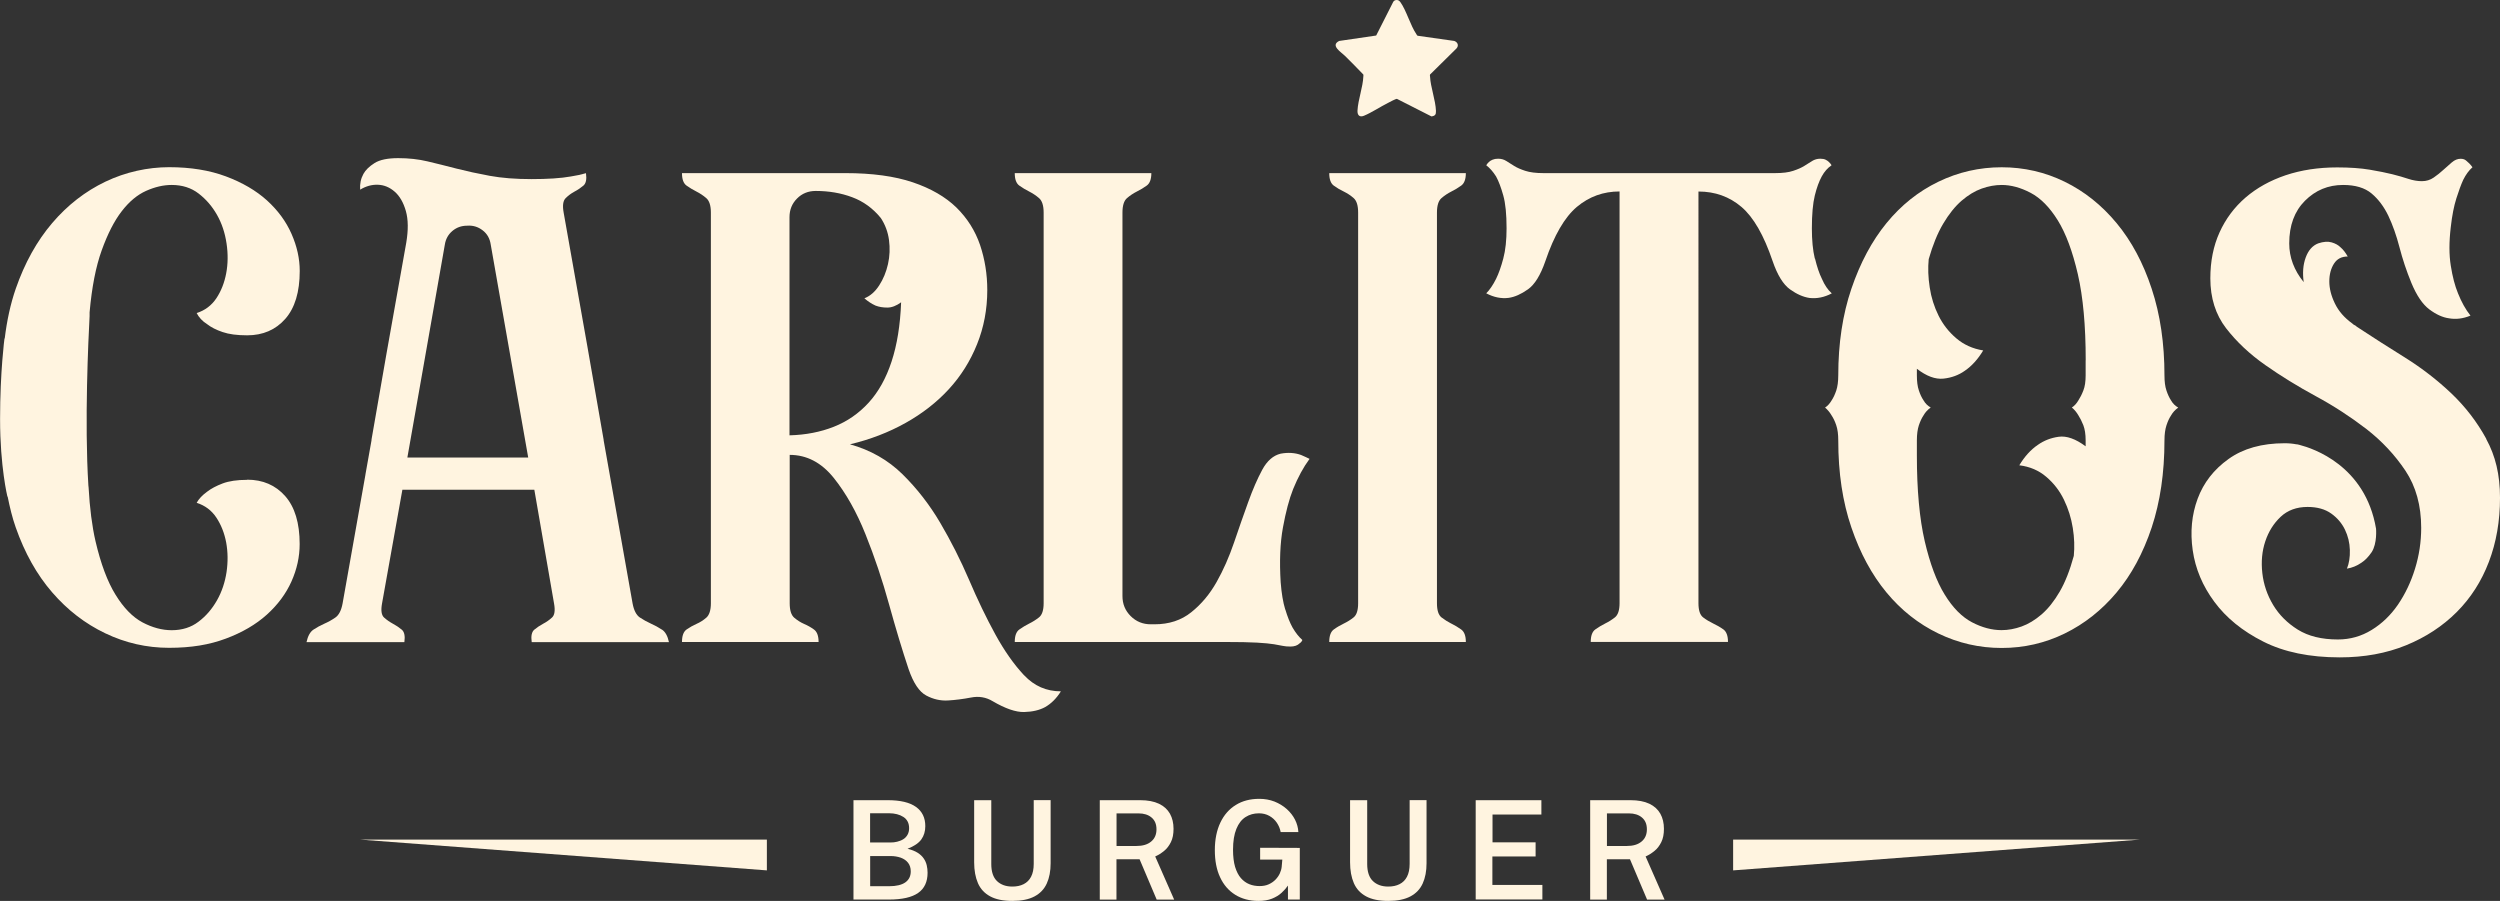 <svg viewBox="0 0 350.48 126.3" xmlns="http://www.w3.org/2000/svg" data-name="Camada 2" id="Camada_2">
  <rect x="0" y="0" width="350.48" height="126.3" fill="#333333" stroke="none"/>
  <defs>
    <style>
      .cls-1 {
        fill: #fff4e0;
      }
    </style>
  </defs>
  <g data-name="Camada 1" id="Camada_1-2">
    <g>
      <g>
        <path d="M303.44,52.63c0,.86.09,1.57.28,2.12.18.55.4,1.01.64,1.38.24.43.58.77,1.01,1.01-.43.31-.77.68-1.01,1.11-.25.37-.46.83-.64,1.38-.18.55-.28,1.26-.28,2.12,0,4.54-.6,8.61-1.79,12.2-1.2,3.59-2.84,6.63-4.92,9.11-2.09,2.49-4.51,4.4-7.27,5.75-2.76,1.35-5.71,2.03-8.84,2.03s-6.09-.68-8.88-2.03c-2.79-1.35-5.22-3.27-7.27-5.75-2.06-2.49-3.7-5.52-4.92-9.11-1.23-3.59-1.84-7.65-1.84-12.2,0-.86-.09-1.56-.28-2.12-.18-.55-.4-1.01-.65-1.38-.25-.43-.55-.8-.92-1.11.37-.24.67-.58.92-1.01.25-.37.46-.83.65-1.38.18-.55.28-1.26.28-2.12,0-4.48.61-8.53,1.84-12.15,1.23-3.62,2.87-6.69,4.92-9.2,2.06-2.52,4.48-4.45,7.27-5.8,2.79-1.35,5.75-2.03,8.88-2.03s6.08.68,8.84,2.03c2.76,1.35,5.18,3.28,7.27,5.8,2.09,2.52,3.73,5.58,4.92,9.2,1.2,3.62,1.79,7.67,1.79,12.15ZM292.4,50.51c0-4.85-.37-8.87-1.1-12.06-.74-3.19-1.67-5.71-2.81-7.55-1.14-1.84-2.41-3.13-3.82-3.87s-2.76-1.1-4.05-1.1c-.92,0-1.86.17-2.81.51-.95.34-1.89.91-2.81,1.7-.92.8-1.78,1.87-2.58,3.22-.8,1.35-1.47,3.01-2.03,4.97-.12,1.23-.08,2.55.14,3.96.21,1.41.63,2.73,1.24,3.96.61,1.23,1.44,2.29,2.49,3.18,1.04.89,2.3,1.46,3.77,1.7-.74,1.23-1.6,2.18-2.58,2.85-.86.61-1.86.98-2.99,1.1-1.14.12-2.38-.34-3.73-1.38v.92c0,.86.09,1.57.28,2.12.18.55.4,1.01.65,1.38.24.43.58.77,1.01,1.01-.43.31-.77.68-1.01,1.11-.25.37-.46.83-.65,1.38-.18.55-.28,1.26-.28,2.12v2.12c0,4.85.37,8.85,1.1,12.01.74,3.16,1.67,5.66,2.81,7.5,1.13,1.84,2.41,3.13,3.82,3.87s2.79,1.1,4.14,1.1c.92,0,1.86-.17,2.81-.51.95-.34,1.89-.91,2.81-1.7.92-.8,1.76-1.86,2.53-3.18.77-1.32,1.43-2.99,1.98-5.02.12-1.23.08-2.53-.14-3.91-.22-1.38-.63-2.7-1.24-3.96-.61-1.26-1.44-2.33-2.49-3.22-1.04-.89-2.3-1.43-3.77-1.61.74-1.23,1.6-2.18,2.58-2.85.86-.61,1.84-1,2.95-1.15,1.1-.15,2.36.29,3.77,1.34v-.83c0-.86-.11-1.56-.32-2.12-.22-.55-.45-1.01-.69-1.38-.25-.43-.55-.8-.92-1.11.37-.24.67-.58.92-1.01.24-.37.48-.83.69-1.38.22-.55.32-1.26.32-2.12v-2.12Z" class="cls-1"></path>
        <path d="M180.18,85.45c-.31-1.01-.52-2.29-.64-3.82-.18-2.95-.08-5.51.32-7.69.4-2.18.87-3.97,1.43-5.38.68-1.66,1.44-3.07,2.3-4.23-.37-.18-.77-.37-1.2-.55-.86-.31-1.81-.37-2.85-.18-1.04.25-1.9,1-2.58,2.25-.68,1.26-1.34,2.78-1.98,4.56-.65,1.78-1.3,3.67-1.98,5.66-.68,1.99-1.49,3.84-2.44,5.52-.95,1.69-2.13,3.1-3.54,4.23-1.41,1.14-3.13,1.7-5.15,1.7h-.55c-1.1,0-2.04-.38-2.81-1.15-.77-.77-1.15-1.7-1.15-2.81V29.8c0-.98.21-1.66.64-2.03.43-.37.89-.67,1.38-.92.49-.24.95-.52,1.38-.83.43-.31.65-.89.65-1.75h-19.15c0,.86.21,1.44.64,1.75.43.31.89.58,1.38.83.49.25.95.55,1.38.92.43.37.65,1.04.65,2.03v54.77c0,.98-.22,1.64-.65,1.98-.43.34-.89.63-1.38.87-.49.25-.95.52-1.38.83-.43.31-.64.89-.64,1.75h29.37c2.03,0,3.56.03,4.6.09,1.04.06,1.84.14,2.39.23.55.09.97.17,1.24.23.28.06.63.09,1.06.09.55,0,.98-.15,1.29-.46.18-.12.31-.28.37-.46-.49-.43-.95-1.01-1.38-1.75-.37-.67-.71-1.52-1.01-2.53Z" class="cls-1"></path>
        <path d="M203.47,87.43c-.49-.25-.95-.54-1.38-.87-.43-.34-.64-1-.64-1.98V29.8c0-.98.21-1.66.64-2.03.43-.37.89-.67,1.38-.92.49-.24.95-.52,1.38-.83.43-.31.65-.89.65-1.75h-19.15c0,.86.21,1.44.63,1.75.42.31.88.58,1.4.83.51.25.97.55,1.39.92.42.37.63,1.04.63,2.03v54.77c0,.98-.21,1.64-.63,1.98-.42.34-.89.63-1.39.87-.51.25-.98.52-1.4.83-.42.31-.63.89-.63,1.75h19.15c0-.86-.22-1.44-.65-1.75-.43-.31-.89-.58-1.38-.83Z" class="cls-1"></path>
        <path d="M254.42,36.24c-.28-1.17-.41-2.58-.41-4.23,0-1.96.14-3.5.41-4.6s.6-1.99.97-2.67c.37-.68.83-1.2,1.38-1.57-.06-.12-.18-.28-.37-.46-.12-.12-.28-.23-.46-.32-.18-.09-.43-.14-.74-.14-.43,0-.81.11-1.15.32-.34.22-.71.45-1.1.69-.4.25-.92.48-1.56.69-.65.22-1.49.32-2.53.32h-32.5c-1.04,0-1.89-.11-2.53-.32-.64-.21-1.17-.44-1.56-.69-.4-.24-.77-.48-1.1-.69-.34-.22-.72-.32-1.15-.32-.31,0-.57.05-.78.14-.22.09-.38.2-.51.32-.18.18-.31.34-.37.46.49.37.95.89,1.38,1.57.37.68.7,1.56,1.01,2.67.31,1.1.46,2.64.46,4.6,0,1.66-.15,3.07-.46,4.23-.31,1.17-.65,2.12-1.01,2.85-.43.86-.89,1.54-1.38,2.03,1.04.55,2.08.77,3.13.64.86-.12,1.76-.52,2.72-1.2.95-.67,1.76-1.99,2.44-3.96,1.23-3.62,2.7-6.15,4.42-7.6,1.72-1.44,3.71-2.16,5.98-2.16v57.72c0,.98-.22,1.64-.64,1.98-.43.34-.89.63-1.38.87-.49.25-.95.52-1.38.83-.43.31-.64.89-.64,1.75h19.24c0-.86-.22-1.44-.64-1.75-.43-.31-.91-.58-1.43-.83-.52-.25-1-.54-1.43-.87-.43-.34-.64-1-.64-1.98V26.85c2.33,0,4.34.72,6.03,2.16,1.69,1.44,3.14,3.97,4.37,7.6.67,1.96,1.49,3.28,2.44,3.96.95.68,1.86,1.07,2.72,1.2,1.04.12,2.09-.09,3.13-.64-.55-.49-1.01-1.17-1.38-2.03-.37-.74-.69-1.69-.97-2.85Z" class="cls-1"></path>
        <path d="M92.78,88.26c-.46-.31-.97-.58-1.52-.83-.55-.25-1.08-.54-1.57-.87-.49-.34-.83-1-1.01-1.98l-4.05-22.83s0-.09-.01-.13l-2.28-13.08h0l-3.32-18.73c-.18-.98-.09-1.66.28-2.03s.78-.67,1.24-.92c.46-.24.87-.52,1.24-.83.37-.31.49-.89.37-1.75-.61.18-1.32.34-2.12.46-.68.12-1.49.22-2.44.28-.95.06-1.98.09-3.08.09-2.21,0-4.16-.15-5.85-.46-1.69-.31-3.24-.65-4.65-1.01-1.41-.37-2.76-.7-4.05-1.01-1.29-.31-2.67-.46-4.14-.46s-2.58.23-3.31.69-1.26.97-1.56,1.52c-.37.68-.52,1.41-.46,2.21.8-.49,1.63-.72,2.49-.69.86.03,1.64.35,2.35.97.7.61,1.23,1.52,1.57,2.72.34,1.2.35,2.68.05,4.46l-2.79,15.66h0l-2.07,11.88c0,.06,0,.1-.01.16l-.85,4.78v.03s0,0,0,0l-3.2,18.03c-.18.98-.52,1.64-1.01,1.98-.49.34-1.01.63-1.56.87-.55.25-1.06.52-1.52.83-.46.31-.78.89-.97,1.75h13.72c.12-.86,0-1.44-.37-1.75-.37-.31-.78-.58-1.24-.83s-.87-.54-1.24-.87c-.37-.34-.46-1-.28-1.98l2.85-15.93h18.5l2.76,15.93c.18.98.09,1.64-.28,1.98-.37.34-.78.63-1.24.87-.46.25-.87.52-1.24.83-.37.31-.49.89-.37,1.75h19.24c-.18-.86-.51-1.44-.97-1.75ZM57.11,64.14l2.17-12.31,3.08-17.52c.12-.8.48-1.44,1.06-1.93.58-.49,1.27-.74,2.07-.74.8-.06,1.52.15,2.16.64.65.49,1.03,1.17,1.15,2.03l2.51,14.26h0l2.74,15.57h-16.94Z" class="cls-1"></path>
        <path d="M143.55,94.65c-1.41-1.51-2.75-3.41-4.01-5.71-1.26-2.3-2.49-4.85-3.68-7.64-1.2-2.79-2.55-5.46-4.05-8.01-1.5-2.55-3.27-4.82-5.29-6.81-2.03-1.99-4.48-3.39-7.36-4.19,2.82-.67,5.42-1.67,7.78-2.99,2.36-1.32,4.39-2.9,6.08-4.74,1.69-1.84,3.01-3.94,3.96-6.31.95-2.36,1.43-4.89,1.43-7.59,0-2.21-.34-4.31-1.01-6.31-.68-1.99-1.78-3.74-3.31-5.25-1.54-1.5-3.58-2.68-6.12-3.54-2.55-.86-5.69-1.29-9.44-1.29h-22.92c0,.86.21,1.44.64,1.75.43.31.89.58,1.38.83.49.25.95.55,1.38.92.43.37.65,1.04.65,2.03v54.77c0,.98-.22,1.66-.65,2.03-.43.37-.89.66-1.38.87-.49.22-.95.48-1.38.78-.43.31-.64.89-.64,1.75h19.15c0-.86-.22-1.44-.65-1.75-.43-.31-.89-.57-1.38-.78-.49-.21-.95-.51-1.38-.87-.43-.37-.64-1.04-.64-2.03v-20.8c2.39,0,4.45,1.08,6.17,3.22,1.72,2.15,3.21,4.79,4.46,7.92,1.26,3.13,2.36,6.41,3.31,9.85.95,3.44,1.86,6.44,2.72,9.02.67,1.96,1.5,3.21,2.49,3.73.98.52,1.99.75,3.04.69,1.04-.06,2.12-.2,3.22-.41,1.1-.22,2.12-.05,3.04.51,1.78,1.04,3.25,1.55,4.42,1.52,1.17-.03,2.15-.26,2.94-.69.86-.49,1.6-1.23,2.21-2.21-2.03,0-3.74-.75-5.15-2.25ZM110.68,61.01v-30.55c0-1.05.35-1.92,1.06-2.63.7-.71,1.58-1.06,2.62-1.06,1.84,0,3.54.29,5.11.88,1.56.58,2.9,1.55,4.01,2.91.61.92,1,1.96,1.15,3.09.15,1.14.11,2.26-.14,3.37-.25,1.11-.66,2.11-1.24,3-.58.89-1.27,1.49-2.07,1.8.49.43,1.01.77,1.56,1.02.49.19,1.04.28,1.66.28s1.26-.25,1.93-.74c-.12,3.2-.57,5.97-1.34,8.31-.77,2.34-1.84,4.26-3.22,5.77-1.38,1.51-3.01,2.63-4.88,3.37-1.87.74-3.94,1.14-6.21,1.2Z" class="cls-1"></path>
        <path d="M34.65,67.27c-1.41,0-2.56.17-3.45.51-.89.34-1.61.72-2.16,1.15-.68.49-1.17,1.01-1.47,1.56,1.17.37,2.09,1.06,2.76,2.07.67,1.01,1.13,2.18,1.38,3.5.24,1.32.26,2.7.05,4.14-.22,1.44-.66,2.76-1.34,3.96-.68,1.2-1.53,2.2-2.58,2.99-1.04.8-2.3,1.2-3.77,1.2-1.35,0-2.72-.37-4.1-1.1-1.38-.74-2.64-2.03-3.77-3.87-1.14-1.84-2.07-4.34-2.81-7.5-.49-2.12-.81-4.66-.97-7.54,0-.1-.02-.17-.03-.27-.56-8.87,0-20.55.17-23.75,0-.08,0-.17,0-.25v-.28c.31-3.5.87-6.4,1.7-8.7.83-2.3,1.76-4.13,2.81-5.48,1.04-1.35,2.18-2.3,3.41-2.85,1.23-.55,2.42-.83,3.59-.83,1.47,0,2.73.4,3.77,1.2,1.04.8,1.9,1.79,2.58,2.99.68,1.2,1.12,2.53,1.34,4.01.22,1.47.2,2.87-.05,4.19-.25,1.32-.71,2.49-1.38,3.5-.68,1.01-1.6,1.7-2.76,2.07.31.61.8,1.14,1.47,1.56.55.43,1.27.8,2.16,1.1.89.31,2.04.46,3.45.46,2.21,0,3.99-.77,5.34-2.3,1.35-1.53,2.03-3.77,2.03-6.72,0-1.72-.38-3.45-1.15-5.2-.77-1.75-1.92-3.31-3.45-4.7-1.53-1.38-3.45-2.5-5.75-3.36-2.3-.86-4.96-1.29-7.96-1.29s-6.11.68-8.93,2.03c-2.82,1.35-5.31,3.28-7.46,5.8-2.15,2.52-3.85,5.58-5.11,9.2-.75,2.17-1.25,4.52-1.55,7l-.03-.03s-.62,4.62-.62,11.31,1.03,10.88,1.03,10.88l.03-.02c.3,1.5.65,2.96,1.13,4.32,1.26,3.59,2.96,6.63,5.11,9.11,2.15,2.49,4.63,4.4,7.46,5.75,2.82,1.35,5.8,2.03,8.93,2.03s5.66-.43,7.96-1.29c2.3-.86,4.22-1.98,5.75-3.36,1.53-1.38,2.68-2.93,3.45-4.65.77-1.72,1.15-3.47,1.15-5.25,0-2.95-.68-5.19-2.03-6.72-1.35-1.53-3.13-2.3-5.34-2.3Z" class="cls-1"></path>
        <path d="M348.55,61.51c-1.29-2.36-2.92-4.48-4.88-6.35-1.97-1.87-4.13-3.54-6.49-5.02-2.36-1.47-4.62-2.91-6.77-4.33-.12-.12-.23-.2-.32-.23-.09-.03-.2-.11-.32-.23-1.11-.8-1.92-1.73-2.44-2.81-.52-1.07-.78-2.1-.78-3.08s.22-1.81.65-2.49c.43-.68,1.07-1.01,1.93-1.01-.31-.55-.64-.98-1.01-1.29-.31-.31-.72-.54-1.24-.69-.52-.15-1.15-.11-1.89.14-.8.31-1.38.97-1.75,1.98-.37,1.01-.46,2.16-.28,3.45-1.35-1.66-2.03-3.47-2.03-5.43,0-2.52.74-4.51,2.21-5.98,1.47-1.47,3.25-2.21,5.34-2.21,1.72,0,3.05.4,4,1.2.95.8,1.73,1.84,2.35,3.13.61,1.29,1.13,2.76,1.56,4.42.43,1.66.98,3.31,1.66,4.97.74,1.78,1.58,3.02,2.53,3.73.95.71,1.86,1.12,2.72,1.24.98.18,1.99.06,3.04-.37-.68-.86-1.26-1.9-1.75-3.13-.43-1.04-.77-2.33-1.01-3.87-.25-1.53-.25-3.34,0-5.43.18-1.6.44-2.93.78-4,.34-1.07.66-1.95.97-2.62.37-.74.8-1.32,1.29-1.75-.12-.18-.28-.37-.46-.55-.12-.12-.28-.26-.46-.41-.18-.15-.43-.23-.74-.23-.43,0-.84.17-1.24.51-.4.34-.8.69-1.2,1.06-.4.37-.84.72-1.33,1.06-.49.34-1.04.51-1.66.51s-1.24-.11-1.89-.32c-.64-.22-1.4-.43-2.25-.65-.86-.21-1.92-.43-3.18-.64-1.26-.21-2.78-.32-4.56-.32-2.64,0-5.05.37-7.23,1.1-2.18.74-4.05,1.78-5.62,3.13-1.56,1.35-2.78,2.98-3.64,4.88-.86,1.9-1.29,4.05-1.29,6.44,0,2.76.74,5.09,2.21,7,1.47,1.9,3.3,3.62,5.48,5.15,2.18,1.53,4.54,2.99,7.09,4.37,2.55,1.38,4.91,2.92,7.09,4.6,2.18,1.69,4,3.64,5.48,5.85,1.47,2.21,2.21,4.88,2.21,8.01,0,1.97-.29,3.88-.87,5.75-.58,1.87-1.38,3.54-2.39,5.02-1.01,1.47-2.24,2.66-3.68,3.54-1.44.89-3.02,1.34-4.74,1.34-2.27,0-4.14-.46-5.62-1.38-1.47-.92-2.62-2.07-3.45-3.45s-1.34-2.87-1.52-4.46c-.18-1.6-.05-3.08.41-4.46.46-1.38,1.18-2.53,2.16-3.45.98-.92,2.24-1.38,3.77-1.38,1.35,0,2.45.31,3.31.92.86.61,1.5,1.37,1.93,2.26.43.89.66,1.84.69,2.85.03,1.01-.11,1.89-.41,2.62.74-.12,1.41-.4,2.03-.83.49-.31.97-.8,1.43-1.47.81-1.23.62-3.31.62-3.31-1.5-8.86-8.87-11.26-10.7-11.73-.02,0-.05-.01-.07-.02-.22-.05-.35-.08-.35-.08v.02c-.5-.1-1.05-.16-1.69-.16-3.19,0-5.82.74-7.87,2.21-2.06,1.47-3.5,3.33-4.33,5.57-.83,2.24-1.06,4.65-.69,7.23.37,2.58,1.38,4.99,3.04,7.23,1.66,2.24,3.94,4.1,6.86,5.57,2.91,1.47,6.49,2.21,10.72,2.21,3.44,0,6.54-.57,9.3-1.7,2.76-1.13,5.12-2.68,7.09-4.65,1.96-1.96,3.47-4.31,4.51-7.04,1.04-2.73,1.56-5.72,1.56-8.98s-.64-5.88-1.93-8.24Z" class="cls-1"></path>
      </g>
      <g>
        <g>
          <g>
            <path d="M119.65,126.11v-13.93h4.79c1.77,0,3.09.31,3.97.94.88.63,1.31,1.53,1.31,2.7,0,.71-.18,1.33-.55,1.85-.37.52-1.01.96-1.94,1.32.57.14,1.03.32,1.4.55.37.24.66.5.86.8.21.3.35.62.43.96.08.34.12.69.12,1.05,0,1.27-.44,2.22-1.32,2.83-.88.62-2.25.93-4.1.93h-4.98ZM121.99,118.11h2.84c.33,0,.65-.03.95-.11s.59-.18.84-.34c.25-.15.45-.36.6-.62.15-.26.23-.57.23-.93,0-.71-.27-1.23-.8-1.58-.53-.34-1.21-.52-2.04-.52h-2.63v4.08ZM121.99,124.24h2.67c.99,0,1.74-.18,2.25-.53.51-.36.77-.87.77-1.55,0-.49-.13-.89-.38-1.21-.25-.32-.59-.55-1.02-.71-.43-.15-.91-.23-1.45-.23h-2.84v4.23Z" class="cls-1"></path>
            <path d="M141.92,126.3c-1.29,0-2.32-.21-3.11-.64-.79-.43-1.36-1.04-1.71-1.85-.35-.81-.53-1.78-.53-2.92v-8.71h2.4v8.95c0,1.08.27,1.88.8,2.39.53.51,1.25.77,2.15.77.61,0,1.14-.11,1.59-.34.45-.23.8-.57,1.04-1.04.24-.46.37-1.06.37-1.79v-8.95h2.37v8.85c0,1.11-.18,2.05-.54,2.84-.36.79-.93,1.39-1.72,1.81-.79.42-1.82.63-3.11.63Z" class="cls-1"></path>
            <path d="M154.18,126.11v-13.93h5.66c1.07,0,1.94.17,2.64.5.69.33,1.2.8,1.54,1.4.33.6.5,1.3.5,2.11,0,.75-.12,1.37-.37,1.87s-.56.92-.95,1.23c-.39.32-.8.58-1.25.78l2.66,6.05h-2.45l-2.4-5.66h-3.24v5.66h-2.34ZM156.52,118.6h2.78c.89,0,1.58-.2,2.08-.62.5-.41.75-.98.75-1.71s-.23-1.27-.69-1.66c-.46-.39-1.07-.58-1.83-.58h-3.08v4.58Z" class="cls-1"></path>
            <path d="M176.42,126.3c-1.25,0-2.33-.29-3.25-.86-.92-.57-1.63-1.39-2.12-2.45-.5-1.06-.74-2.33-.74-3.81s.26-2.77.77-3.85c.51-1.08,1.24-1.91,2.17-2.48.93-.58,2.03-.86,3.29-.86.77,0,1.48.13,2.13.38.65.26,1.22.61,1.72,1.05.49.44.88.94,1.16,1.49.28.56.44,1.14.47,1.74h-2.48c-.09-.48-.27-.91-.54-1.31-.27-.4-.62-.72-1.05-.96-.43-.24-.91-.36-1.46-.36-.7,0-1.32.17-1.87.52s-.98.9-1.29,1.66c-.31.76-.47,1.73-.47,2.93,0,.95.1,1.75.29,2.4.2.65.47,1.18.81,1.57s.74.68,1.19.86c.45.18.93.26,1.43.26s.92-.08,1.29-.25c.37-.17.69-.39.95-.66.26-.27.46-.56.6-.87.14-.31.23-.61.26-.91l.09-1.02h-3.11v-1.66l5.56.02v7.24h-1.66v-1.96c-.24.35-.54.69-.9,1.02-.36.33-.81.6-1.33.81-.52.21-1.16.32-1.91.32Z" class="cls-1"></path>
            <path d="M194.62,126.3c-1.29,0-2.32-.21-3.11-.64-.79-.43-1.36-1.04-1.71-1.85-.35-.81-.53-1.78-.53-2.92v-8.71h2.4v8.95c0,1.08.27,1.88.8,2.39.53.51,1.25.77,2.15.77.61,0,1.14-.11,1.59-.34.45-.23.8-.57,1.04-1.04.24-.46.37-1.06.37-1.79v-8.95h2.37v8.85c0,1.11-.18,2.05-.54,2.84-.36.79-.93,1.39-1.72,1.81-.79.42-1.82.63-3.11.63Z" class="cls-1"></path>
            <path d="M206.88,126.11v-13.93h9.21v2.01h-6.85v3.9h6.04v1.98h-6.06v3.99h7.01v2.04h-9.35Z" class="cls-1"></path>
            <path d="M222.93,126.11v-13.93h5.66c1.07,0,1.94.17,2.64.5.69.33,1.2.8,1.54,1.4.33.6.5,1.3.5,2.11,0,.75-.12,1.37-.37,1.87s-.56.92-.95,1.23c-.39.32-.8.58-1.25.78l2.66,6.05h-2.45l-2.4-5.66h-3.24v5.66h-2.34ZM225.27,118.6h2.78c.89,0,1.58-.2,2.08-.62.5-.41.75-.98.75-1.71s-.23-1.27-.69-1.66-1.07-.58-1.83-.58h-3.08v4.58Z" class="cls-1"></path>
          </g>
          <g>
            <polygon points="299.95 117.71 242.97 117.71 242.97 122.02 299.95 117.71" class="cls-1"></polygon>
            <polygon points="50.53 117.71 107.51 117.71 107.51 122.02 50.53 117.71" class="cls-1"></polygon>
          </g>
        </g>
        <path d="M195.62.02c.3-.07.51.02.69.26.86,1.19,1.41,3.28,2.26,4.52.05.07.08.16.16.21l5.15.73c.47.17.67.63.32,1.04l-3.72,3.67c-.04.09-.01.18,0,.27.07,1.5.78,3.33.83,4.83.02.51-.12.7-.63.77l-4.84-2.46c-.19-.01-1,.44-1.24.56-1.08.54-2.3,1.36-3.39,1.81-.64.26-.94-.12-.9-.75.08-1.49.76-3.28.82-4.76,0-.09.03-.18,0-.27-.85-.89-1.71-1.76-2.58-2.62-.52-.52-2.1-1.45-.81-2.09l5.19-.76,2.38-4.7c.07-.13.2-.23.34-.26Z" class="cls-1"></path>
      </g>
    </g>
  </g>
</svg>